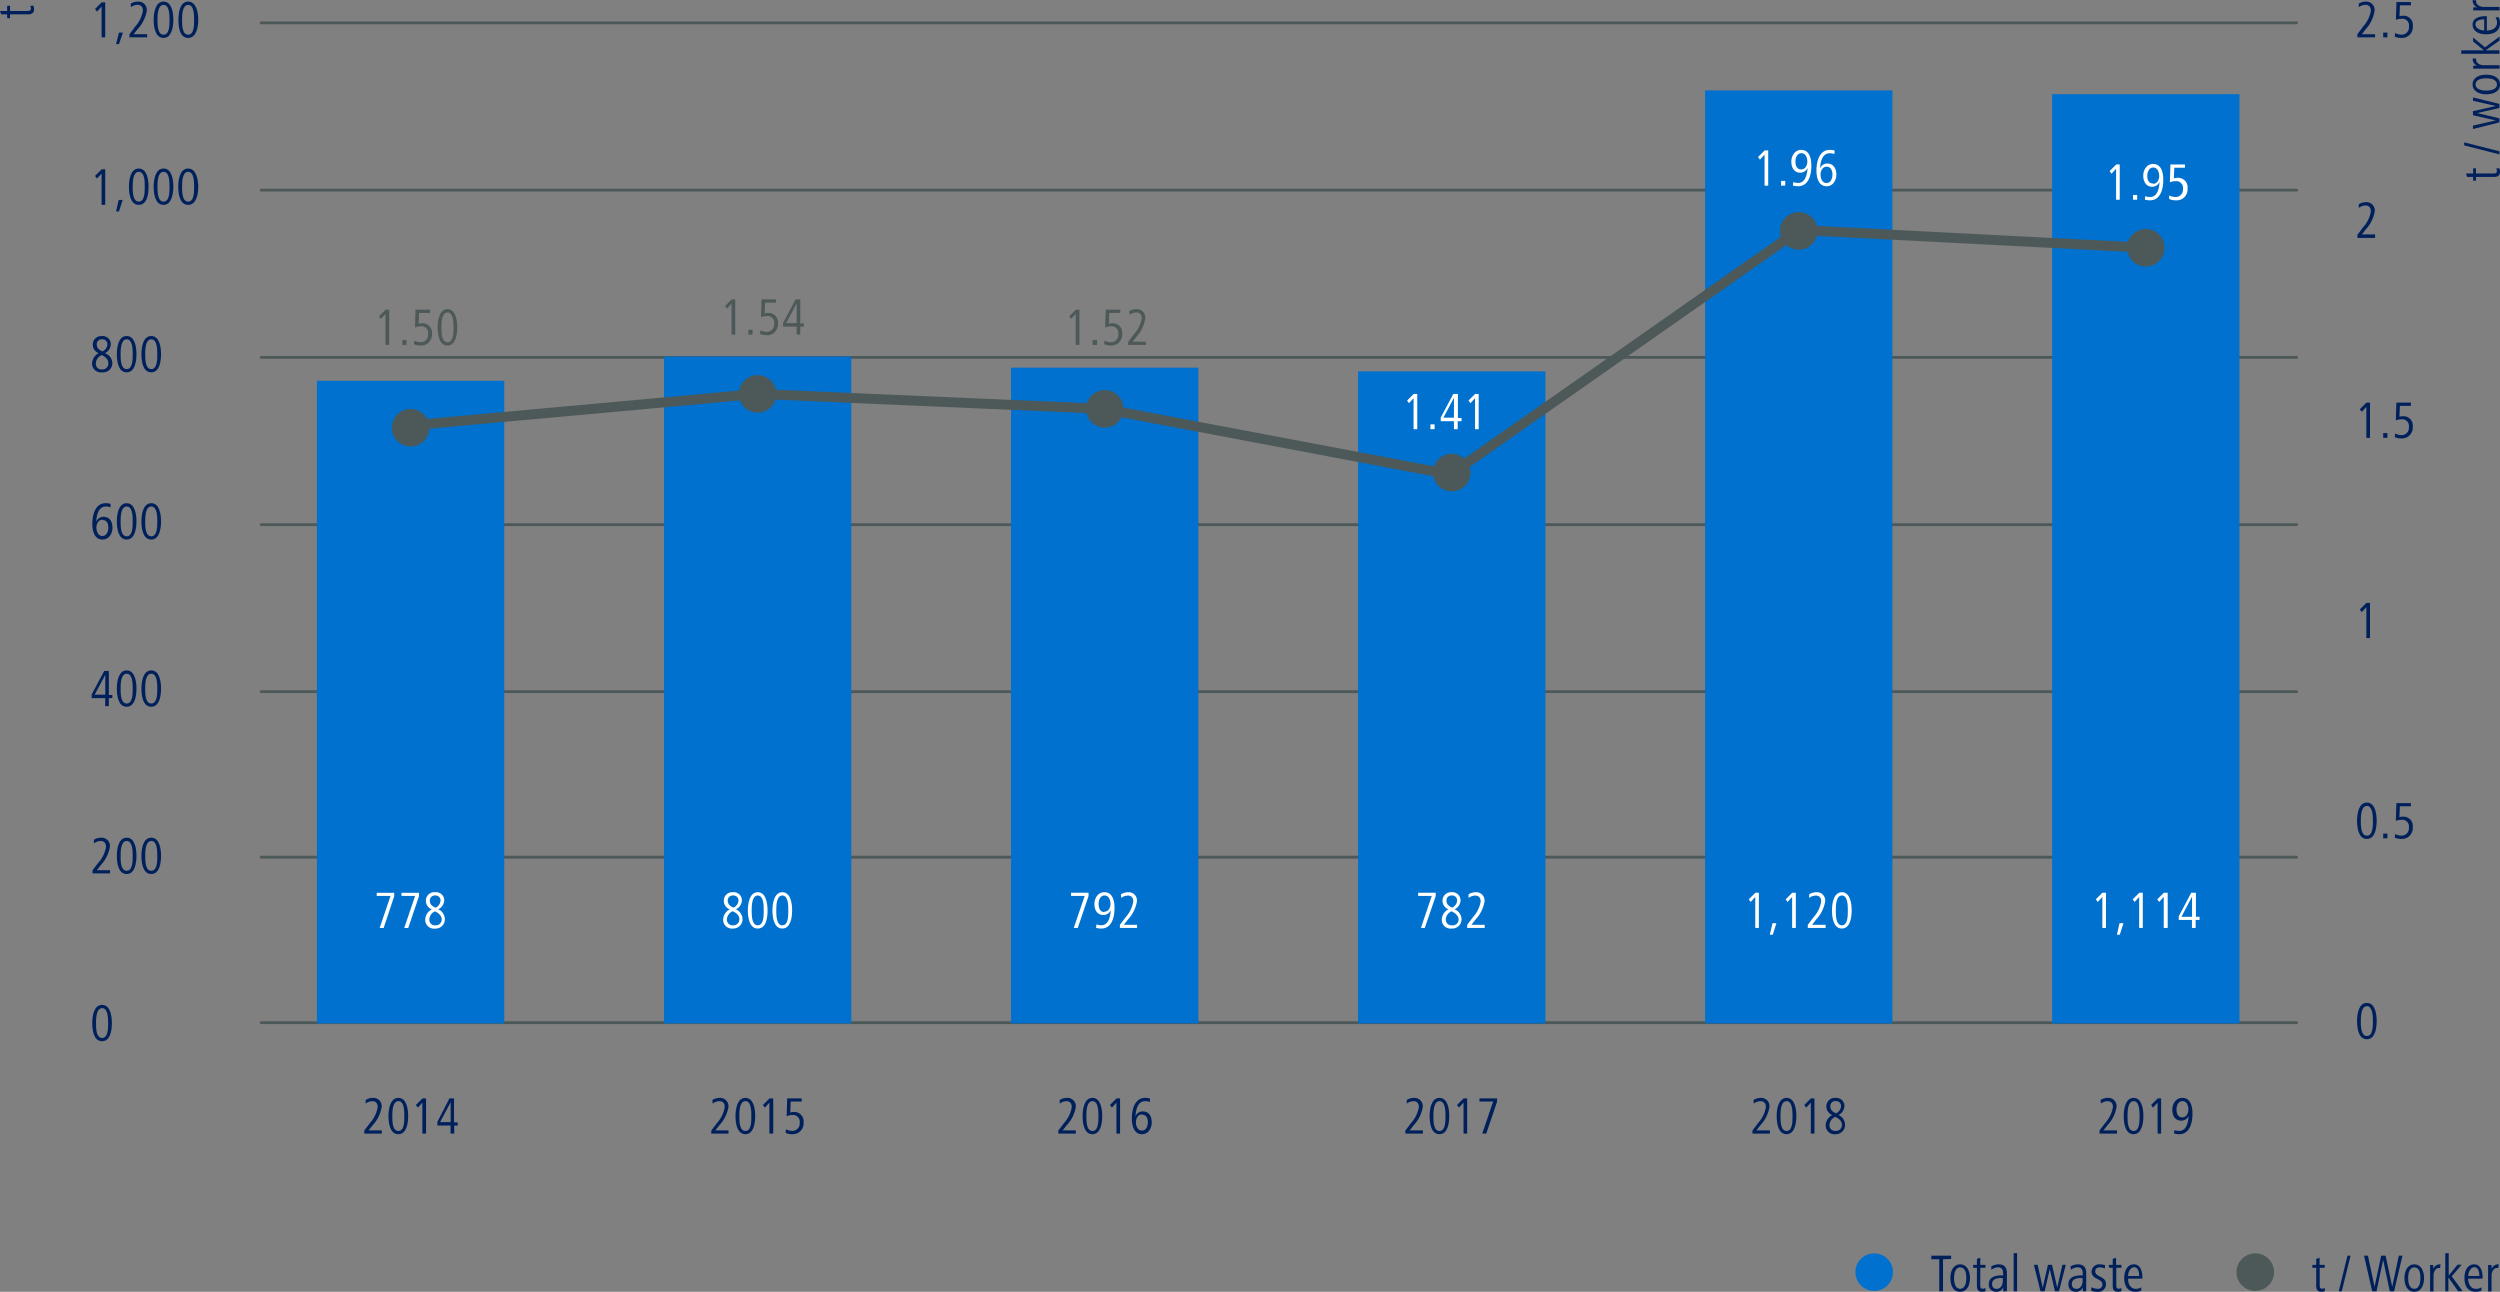 <svg xmlns="http://www.w3.org/2000/svg" viewBox="0 0 378.28 195.46"><rect x="0" y="0" width="378.28" height="195.46" fill="#808080" stroke="none"/><title>c05-grafica-1_1</title><g id="Capa_2" data-name="Capa 2"><g id="Capa_1-2" data-name="Capa 1"><path d="M5.05.85a1.5,1.5,0,0,1,.1.56c0,.57-.38.76-.88.76H1.52v.58H1.08V2.17H.18L0,1.66H1.08V.88h.44v.78H4.11c.29,0,.57,0,.57-.41A.7.7,0,0,0,4.56.9Z" style="fill:#00205c"/><path d="M378.18,25.45a1.69,1.69,0,0,1,.1.56c0,.57-.38.76-.88.76h-2.75v.57h-.44v-.57h-.91l-.17-.52h1.08v-.78h.44v.78h2.59c.29,0,.57,0,.57-.4a.67.67,0,0,0-.12-.35Z" style="fill:#00205c"/><path d="M378.19,22.89v.47L372.86,22v-.46Z" style="fill:#00205c"/><path d="M378.19,15.72v.62l-3.37.77,3.37.79v.62l-4,1V19l3.45-.78-3.45-.78v-.62l3.45-.78-3.45-.79v-.51Z" style="fill:#00205c"/><path d="M378.28,12.78c0,1.15-1.14,1.49-2.1,1.49s-2.05-.41-2.05-1.49,1.08-1.48,2.05-1.48S378.28,11.65,378.28,12.78Zm-3.7,0c0,.77,1,.93,1.6.93s1.64-.13,1.64-.93-1-.93-1.64-.93S374.58,12,374.58,12.78Z" style="fill:#00205c"/><path d="M374.67,8.87a.89.89,0,0,0,0,.15c0,.58.64.85,1.15.85h2.39v.52h-2.8c-.41,0-.78,0-1.18,0V9.94l.6,0a1.06,1.06,0,0,1-.68-.93.47.47,0,0,1,0-.17Z" style="fill:#00205c"/><path d="M378.19,6.15,376.1,7.62h2.09v.52h-5.77V7.62h3.43l-1.64-1.34V5.67L376,7.16l2.22-1.63Z" style="fill:#00205c"/><path d="M376.29,4.62c.7,0,1.54-.3,1.54-1.23a1.48,1.48,0,0,0-.24-.78l.5,0a2.17,2.17,0,0,1,.19.9c0,1.24-1,1.68-2.1,1.68s-2.05-.46-2.05-1.48,1.14-1.27,2-1.27h.16Zm-.4-1.69c-.56,0-1.32.13-1.32.75s.77.91,1.32.94Z" style="fill:#00205c"/><path d="M374.67.05a.68.68,0,0,0,0,.15c0,.58.64.85,1.15.85h2.39v.52h-2.8l-1.18,0V1.11h.6a1.08,1.08,0,0,1-.68-.93.44.44,0,0,1,0-.17Z" style="fill:#00205c"/><path d="M15.37,5.65V1l-.7.76-.29-.4,1-1h.54V5.65Z" style="fill:#00205c"/><path d="M18,6.68h-.44L18,4.93h.6Z" style="fill:#00205c"/><path d="M19.59,5.65V5.18L20.47,4a4.72,4.72,0,0,0,1.15-2.37c0-.55-.25-.9-.82-.9a1.72,1.72,0,0,0-1,.36l0-.55A2.16,2.16,0,0,1,20.9.24a1.26,1.26,0,0,1,1.31,1.39,5.39,5.39,0,0,1-1.36,2.75l-.63.79h2.05v.48Z" style="fill:#00205c"/><path d="M24.75,5.74c-1.32,0-1.5-1.78-1.5-2.75S23.47.24,24.75.24,26.23,2,26.23,3,26,5.74,24.75,5.74Zm0-5c-.89,0-.92,1.52-.92,2.25s0,2.26.92,2.26.9-1.53.9-2.26S25.64.74,24.75.74Z" style="fill:#00205c"/><path d="M28.47,5.74C27.15,5.74,27,4,27,3S27.19.24,28.47.24,30,2,30,3,29.76,5.74,28.47,5.74Zm0-5c-.89,0-.92,1.52-.92,2.25s0,2.26.92,2.26.9-1.53.9-2.26S29.36.74,28.47.74Z" style="fill:#00205c"/><path d="M15.37,31V26.26l-.7.76-.29-.4,1-1h.54V31Z" style="fill:#00205c"/><path d="M18,32h-.44l.4-1.75h.6Z" style="fill:#00205c"/><path d="M21,31c-1.32,0-1.49-1.78-1.49-2.75s.21-2.75,1.49-2.75,1.48,1.78,1.48,2.75S22.32,31,21,31Zm0-5c-.89,0-.92,1.52-.92,2.25s0,2.26.92,2.26.9-1.53.9-2.26S21.92,26,21,26Z" style="fill:#00205c"/><path d="M24.75,31c-1.32,0-1.5-1.78-1.5-2.75s.22-2.75,1.5-2.75,1.48,1.78,1.48,2.75S26,31,24.75,31Zm0-5c-.89,0-.92,1.52-.92,2.25s0,2.26.92,2.26.9-1.53.9-2.26S25.64,26,24.75,26Z" style="fill:#00205c"/><path d="M28.47,31c-1.32,0-1.5-1.78-1.5-2.75s.22-2.75,1.5-2.75S30,27.32,30,28.29,29.76,31,28.47,31Zm0-5c-.89,0-.92,1.52-.92,2.25s0,2.26.92,2.26.9-1.53.9-2.26S29.36,26,28.47,26Z" style="fill:#00205c"/><path d="M15.45,56.34A1.34,1.34,0,0,1,13.93,55a1.81,1.81,0,0,1,1-1.56,1.38,1.38,0,0,1-.89-1.31,1.28,1.28,0,0,1,1.37-1.28,1.24,1.24,0,0,1,1.36,1.23,1.55,1.55,0,0,1-.9,1.36A1.66,1.66,0,0,1,17,54.91,1.4,1.4,0,0,1,15.45,56.34Zm0-2.62A1.41,1.41,0,0,0,14.5,55a.85.85,0,0,0,.95.9.89.89,0,0,0,.94-.94C16.39,54.3,15.9,54,15.4,53.72Zm0-2.38a.74.74,0,0,0-.81.78c0,.55.36.83.86,1.06a1.27,1.27,0,0,0,.75-1.08A.73.73,0,0,0,15.45,51.34Z" style="fill:#00205c"/><path d="M19.17,56.34c-1.32,0-1.49-1.78-1.49-2.75s.21-2.75,1.49-2.75,1.48,1.78,1.48,2.75S20.46,56.34,19.17,56.34Zm0-5c-.88,0-.92,1.52-.92,2.25s0,2.26.92,2.26.91-1.53.91-2.26S20.06,51.34,19.17,51.34Z" style="fill:#00205c"/><path d="M22.89,56.34c-1.32,0-1.49-1.78-1.49-2.75s.21-2.75,1.49-2.75,1.48,1.78,1.48,2.75S24.18,56.34,22.89,56.34Zm0-5c-.88,0-.92,1.52-.92,2.25s0,2.26.92,2.26.91-1.53.91-2.26S23.78,51.34,22.89,51.34Z" style="fill:#00205c"/><path d="M15.51,81.64c-1.28,0-1.54-1.41-1.54-2.4,0-1.31.44-3.1,2-3.1a2.29,2.29,0,0,1,.76.11l0,.52a1.9,1.9,0,0,0-.72-.13c-1.12,0-1.39,1.33-1.45,2.28a1.18,1.18,0,0,1,1.1-.72c1,0,1.36.81,1.36,1.67S16.49,81.64,15.51,81.64Zm0-3c-.63,0-.92.64-.92,1.19s.24,1.27.9,1.27.9-.71.9-1.27S16.2,78.69,15.53,78.69Z" style="fill:#00205c"/><path d="M19.17,81.64c-1.32,0-1.49-1.78-1.49-2.75s.21-2.75,1.49-2.75,1.48,1.78,1.48,2.75S20.46,81.64,19.17,81.64Zm0-5c-.88,0-.92,1.52-.92,2.25s0,2.26.92,2.26.91-1.53.91-2.26S20.06,76.64,19.17,76.64Z" style="fill:#00205c"/><path d="M22.89,81.64c-1.32,0-1.49-1.78-1.49-2.75s.21-2.75,1.49-2.75,1.48,1.78,1.48,2.75S24.18,81.64,22.89,81.64Zm0-5c-.88,0-.92,1.52-.92,2.25s0,2.26.92,2.26.91-1.53.91-2.26S23.78,76.64,22.89,76.64Z" style="fill:#00205c"/><path d="M16.47,105.64v1.21h-.55v-1.21H13.87v-.55l1.9-3.57h.7v3.64H17v.48Zm-.54-3.53-1.6,3h1.6Z" style="fill:#00205c"/><path d="M19.17,106.94c-1.32,0-1.49-1.78-1.49-2.75s.21-2.75,1.49-2.75,1.48,1.78,1.48,2.75S20.46,106.94,19.17,106.94Zm0-5c-.88,0-.92,1.52-.92,2.25s0,2.26.92,2.26.91-1.53.91-2.26S20.06,101.94,19.17,101.94Z" style="fill:#00205c"/><path d="M22.89,106.94c-1.32,0-1.49-1.78-1.49-2.75s.21-2.75,1.49-2.75,1.48,1.78,1.48,2.75S24.18,106.94,22.89,106.94Zm0-5c-.88,0-.92,1.52-.92,2.25s0,2.26.92,2.26.91-1.53.91-2.26S23.78,101.94,22.89,101.94Z" style="fill:#00205c"/><path d="M14,132.16v-.47l.88-1.16a4.72,4.72,0,0,0,1.16-2.38c0-.55-.26-.9-.83-.9a1.79,1.79,0,0,0-1,.37l0-.56a2.11,2.11,0,0,1,1.12-.31,1.25,1.25,0,0,1,1.3,1.39,5.32,5.32,0,0,1-1.36,2.74l-.62.79h2v.49Z" style="fill:#00205c"/><path d="M19.17,132.25c-1.32,0-1.49-1.79-1.49-2.75s.21-2.75,1.49-2.75,1.48,1.78,1.48,2.75S20.46,132.25,19.17,132.25Zm0-5c-.88,0-.92,1.53-.92,2.26s0,2.25.92,2.25.91-1.53.91-2.25S20.06,127.24,19.17,127.24Z" style="fill:#00205c"/><path d="M22.89,132.25c-1.32,0-1.49-1.79-1.49-2.75s.21-2.75,1.49-2.75,1.48,1.78,1.48,2.75S24.18,132.25,22.89,132.25Zm0-5c-.88,0-.92,1.53-.92,2.26s0,2.25.92,2.25.91-1.53.91-2.25S23.78,127.24,22.89,127.24Z" style="fill:#00205c"/><path d="M15.45,157.55c-1.32,0-1.49-1.78-1.49-2.75s.21-2.75,1.49-2.75,1.48,1.78,1.48,2.75S16.74,157.55,15.45,157.55Zm0-5c-.88,0-.92,1.53-.92,2.26s0,2.25.92,2.25.91-1.52.91-2.25S16.34,152.54,15.45,152.54Z" style="fill:#00205c"/><path d="M356.7,5.65V5.18L357.58,4a4.65,4.65,0,0,0,1.16-2.37c0-.55-.26-.9-.83-.9a1.78,1.78,0,0,0-1,.36l0-.55A2.1,2.1,0,0,1,358,.24a1.26,1.26,0,0,1,1.3,1.39A5.31,5.31,0,0,1,358,4.38l-.62.79h2v.48Z" style="fill:#00205c"/><path d="M360.61,5.65V4.93h.63v.72Z" style="fill:#00205c"/><path d="M363.36,5.74a2.28,2.28,0,0,1-1-.2l.05-.54a2.26,2.26,0,0,0,.94.24A1.1,1.1,0,0,0,364.5,4a1,1,0,0,0-1.12-1.16,2,2,0,0,0-.85.17l.08-2.7h2.2V.81h-1.67l-.07,1.65a1.55,1.55,0,0,1,.53-.08A1.41,1.41,0,0,1,365.09,4,1.64,1.64,0,0,1,363.36,5.74Z" style="fill:#00205c"/><path d="M356.7,36v-.47l.88-1.16A4.65,4.65,0,0,0,358.74,32c0-.55-.26-.91-.83-.91a1.79,1.79,0,0,0-1,.37l0-.55a2,2,0,0,1,1.12-.32,1.26,1.26,0,0,1,1.3,1.39A5.24,5.24,0,0,1,358,34.67l-.62.8h2V36Z" style="fill:#00205c"/><path d="M358.06,66.25V61.56l-.7.76-.29-.4,1-1h.54v5.33Z" style="fill:#00205c"/><path d="M360.61,66.25v-.72h.63v.72Z" style="fill:#00205c"/><path d="M363.36,66.34a2.28,2.28,0,0,1-1-.2l.05-.54a2.26,2.26,0,0,0,.94.24,1.1,1.1,0,0,0,1.14-1.23,1,1,0,0,0-1.12-1.16,2,2,0,0,0-.85.17l.08-2.7h2.2v.49h-1.67l-.07,1.65a1.55,1.55,0,0,1,.53-.08,1.41,1.41,0,0,1,1.49,1.58A1.64,1.64,0,0,1,363.36,66.34Z" style="fill:#00205c"/><path d="M358.06,96.55V91.86l-.7.76-.29-.4,1-1h.54v5.33Z" style="fill:#00205c"/><path d="M358.14,126.94c-1.32,0-1.49-1.78-1.49-2.75s.21-2.75,1.49-2.75,1.48,1.78,1.48,2.75S359.43,126.94,358.14,126.94Zm0-5c-.88,0-.92,1.52-.92,2.25s0,2.26.92,2.26.91-1.53.91-2.26S359,121.94,358.14,121.94Z" style="fill:#00205c"/><path d="M360.61,126.85v-.72h.63v.72Z" style="fill:#00205c"/><path d="M363.36,126.94a2.28,2.28,0,0,1-1-.2l.05-.54a2.26,2.26,0,0,0,.94.24,1.1,1.1,0,0,0,1.14-1.23,1,1,0,0,0-1.12-1.16,2,2,0,0,0-.85.17l.08-2.7h2.2V122h-1.67l-.07,1.65a1.55,1.55,0,0,1,.53-.08,1.41,1.41,0,0,1,1.49,1.58A1.64,1.64,0,0,1,363.36,126.94Z" style="fill:#00205c"/><path d="M358.14,157.25c-1.32,0-1.49-1.79-1.49-2.75s.21-2.75,1.49-2.75,1.48,1.78,1.48,2.75S359.43,157.25,358.14,157.25Zm0-5c-.88,0-.92,1.53-.92,2.26s0,2.25.92,2.25.91-1.53.91-2.25S359,152.24,358.14,152.24Z" style="fill:#00205c"/><line x1="39.52" y1="3.46" x2="347.51" y2="3.46" style="fill:none;stroke:#4d5858;stroke-linecap:round;stroke-linejoin:round;stroke-width:0.425px"/><line x1="39.52" y1="54.08" x2="347.51" y2="54.08" style="fill:none;stroke:#4d5858;stroke-linecap:round;stroke-linejoin:round;stroke-width:0.425px"/><line x1="39.52" y1="28.77" x2="347.51" y2="28.77" style="fill:none;stroke:#4d5858;stroke-linecap:round;stroke-linejoin:round;stroke-width:0.425px"/><line x1="39.52" y1="79.39" x2="347.51" y2="79.39" style="fill:none;stroke:#4d5858;stroke-linecap:round;stroke-linejoin:round;stroke-width:0.425px"/><line x1="39.52" y1="104.66" x2="347.51" y2="104.66" style="fill:none;stroke:#4d5858;stroke-linecap:round;stroke-linejoin:round;stroke-width:0.425px"/><line x1="39.52" y1="129.7" x2="347.51" y2="129.7" style="fill:none;stroke:#4d5858;stroke-linecap:round;stroke-linejoin:round;stroke-width:0.425px"/><line x1="39.52" y1="154.74" x2="347.51" y2="154.74" style="fill:none;stroke:#4d5858;stroke-linecap:round;stroke-linejoin:round;stroke-width:0.425px"/><path d="M55.12,171.53v-.47L56,169.9a4.79,4.79,0,0,0,1.15-2.38c0-.55-.26-.9-.82-.9a1.74,1.74,0,0,0-1,.37l0-.55a2.07,2.07,0,0,1,1.12-.32,1.25,1.25,0,0,1,1.3,1.39,5.34,5.34,0,0,1-1.35,2.74l-.63.79h2v.49Z" style="fill:#00205c"/><path d="M60.28,171.62c-1.32,0-1.5-1.79-1.5-2.75s.22-2.75,1.5-2.75,1.48,1.78,1.48,2.75S61.57,171.62,60.28,171.62Zm0-5c-.89,0-.92,1.53-.92,2.26s0,2.25.92,2.25.9-1.52.9-2.25S61.17,166.61,60.28,166.61Z" style="fill:#00205c"/><path d="M63.91,171.53v-4.69l-.69.76-.29-.4,1-1h.54v5.33Z" style="fill:#00205c"/><path d="M68.73,170.31v1.22h-.55v-1.22h-2v-.55L68,166.2h.7v3.63h.56v.48Zm-.54-3.52-1.6,3h1.6Z" style="fill:#00205c"/><rect x="47.95" y="57.62" width="28.35" height="97.24" style="fill:#0071ce"/><path d="M107.63,171.53v-.47l.88-1.16a4.79,4.79,0,0,0,1.15-2.38c0-.55-.25-.9-.82-.9a1.74,1.74,0,0,0-1,.37l-.05-.55a2.07,2.07,0,0,1,1.12-.32,1.26,1.26,0,0,1,1.31,1.39,5.35,5.35,0,0,1-1.36,2.74l-.63.79h2v.49Z" style="fill:#00205c"/><path d="M112.79,171.62c-1.32,0-1.5-1.79-1.5-2.75s.22-2.75,1.5-2.75,1.48,1.78,1.48,2.75S114.08,171.62,112.79,171.62Zm0-5c-.89,0-.92,1.53-.92,2.26s0,2.25.92,2.25.9-1.52.9-2.25S113.68,166.61,112.79,166.61Z" style="fill:#00205c"/><path d="M116.42,171.53v-4.69l-.69.76-.29-.4,1-1H117v5.33Z" style="fill:#00205c"/><path d="M119.87,171.62a2.28,2.28,0,0,1-1-.2l.05-.54a2.24,2.24,0,0,0,.94.23,1.1,1.1,0,0,0,1.14-1.23,1,1,0,0,0-1.12-1.16,2.06,2.06,0,0,0-.85.18l.08-2.7h2.2v.48h-1.67l-.07,1.66a1.55,1.55,0,0,1,.53-.09,1.42,1.42,0,0,1,1.49,1.58A1.64,1.64,0,0,1,119.87,171.62Z" style="fill:#00205c"/><rect x="100.47" y="53.94" width="28.35" height="100.92" style="fill:#0071ce"/><path d="M160.14,171.53v-.47l.88-1.16a4.71,4.71,0,0,0,1.15-2.38c0-.55-.25-.9-.82-.9a1.74,1.74,0,0,0-1,.37l0-.55a2.07,2.07,0,0,1,1.12-.32,1.26,1.26,0,0,1,1.31,1.39,5.28,5.28,0,0,1-1.36,2.74l-.63.79h2v.49Z" style="fill:#00205c"/><path d="M165.3,171.62c-1.32,0-1.49-1.79-1.49-2.75s.21-2.75,1.49-2.75,1.48,1.78,1.48,2.75S166.59,171.62,165.3,171.62Zm0-5c-.89,0-.92,1.53-.92,2.26s0,2.25.92,2.25.91-1.52.91-2.25S166.19,166.61,165.3,166.61Z" style="fill:#00205c"/><path d="M168.93,171.53v-4.69l-.69.76-.29-.4,1-1h.53v5.33Z" style="fill:#00205c"/><path d="M172.8,171.62c-1.28,0-1.54-1.41-1.54-2.41,0-1.3.43-3.09,2-3.09a2.59,2.59,0,0,1,.76.1l-.05.53a1.65,1.65,0,0,0-.71-.13c-1.12,0-1.39,1.33-1.45,2.28a1.19,1.19,0,0,1,1.1-.73c1,0,1.36.82,1.36,1.67S173.78,171.62,172.8,171.62Zm0-3c-.63,0-.92.64-.92,1.18s.23,1.27.9,1.27.9-.71.9-1.27S173.49,168.67,172.82,168.67Z" style="fill:#00205c"/><rect x="152.98" y="55.63" width="28.35" height="99.22" style="fill:#0071ce"/><path d="M212.65,171.53v-.47l.88-1.16a4.72,4.72,0,0,0,1.16-2.38c0-.55-.26-.9-.83-.9a1.79,1.79,0,0,0-1,.37l0-.55a2,2,0,0,1,1.12-.32,1.26,1.26,0,0,1,1.3,1.39,5.28,5.28,0,0,1-1.36,2.74l-.62.79h2v.49Z" style="fill:#00205c"/><path d="M217.81,171.62c-1.32,0-1.49-1.79-1.49-2.75s.21-2.75,1.49-2.75,1.48,1.78,1.48,2.75S219.1,171.62,217.81,171.62Zm0-5c-.88,0-.92,1.53-.92,2.26s0,2.25.92,2.25.91-1.52.91-2.25S218.7,166.61,217.81,166.61Z" style="fill:#00205c"/><path d="M221.45,171.53v-4.69l-.7.76-.29-.4,1-1H222v5.33Z" style="fill:#00205c"/><path d="M224.89,171.53h-.61l1.65-4.85h-2.07v-.48h2.66v.51Z" style="fill:#00205c"/><rect x="205.49" y="56.2" width="28.35" height="98.66" style="fill:#0071ce"/><path d="M265.17,171.53v-.47l.88-1.16a4.79,4.79,0,0,0,1.15-2.38c0-.55-.26-.9-.83-.9a1.73,1.73,0,0,0-1,.37l-.05-.55a2.07,2.07,0,0,1,1.12-.32,1.25,1.25,0,0,1,1.3,1.39,5.28,5.28,0,0,1-1.36,2.74l-.62.79h2.05v.49Z" style="fill:#00205c"/><path d="M270.33,171.62c-1.32,0-1.5-1.79-1.5-2.75s.22-2.75,1.5-2.75,1.48,1.78,1.48,2.75S271.61,171.62,270.33,171.62Zm0-5c-.89,0-.92,1.53-.92,2.26s0,2.25.92,2.25.9-1.52.9-2.25S271.21,166.61,270.33,166.61Z" style="fill:#00205c"/><path d="M274,171.53v-4.69l-.7.76-.29-.4,1-1h.54v5.33Z" style="fill:#00205c"/><path d="M277.76,171.62a1.33,1.33,0,0,1-1.51-1.35,1.81,1.81,0,0,1,1-1.56,1.38,1.38,0,0,1-.9-1.31,1.28,1.28,0,0,1,1.37-1.28,1.25,1.25,0,0,1,1.37,1.23,1.58,1.58,0,0,1-.91,1.36,1.65,1.65,0,0,1,1,1.48A1.4,1.4,0,0,1,277.76,171.62Zm-.05-2.62a1.38,1.38,0,0,0-.89,1.23.84.84,0,0,0,.94.89.88.88,0,0,0,.94-.93C278.7,169.58,278.21,169.25,277.71,169Zm.05-2.39a.75.75,0,0,0-.81.79c0,.55.36.83.86,1.06a1.29,1.29,0,0,0,.76-1.09A.74.74,0,0,0,277.76,166.61Z" style="fill:#00205c"/><rect x="258" y="13.68" width="28.35" height="141.18" style="fill:#0071ce"/><path d="M317.68,171.53v-.47l.88-1.16a4.79,4.79,0,0,0,1.15-2.38c0-.55-.26-.9-.82-.9a1.74,1.74,0,0,0-1,.37l-.05-.55a2.07,2.07,0,0,1,1.12-.32,1.25,1.25,0,0,1,1.3,1.39,5.28,5.28,0,0,1-1.36,2.74l-.62.79h2.05v.49Z" style="fill:#00205c"/><path d="M322.84,171.62c-1.32,0-1.5-1.79-1.5-2.75s.22-2.75,1.5-2.75,1.48,1.78,1.48,2.75S324.12,171.62,322.84,171.62Zm0-5c-.89,0-.92,1.53-.92,2.26s0,2.25.92,2.25.9-1.52.9-2.25S323.73,166.61,322.84,166.61Z" style="fill:#00205c"/><path d="M326.47,171.53v-4.69l-.7.76-.28-.4,1-1H327v5.33Z" style="fill:#00205c"/><path d="M330.21,166.12c1.31,0,1.54,1.4,1.54,2.4,0,1.4-.43,3.1-2,3.1a2.72,2.72,0,0,1-.78-.11L329,171a2.15,2.15,0,0,0,.73.12c1.1,0,1.37-1.25,1.44-2.27a1.21,1.21,0,0,1-1.11.72c-1,0-1.36-.81-1.36-1.67S329.23,166.12,330.21,166.12Zm0,2.95c.63,0,.92-.64.92-1.19s-.23-1.27-.9-1.27-.9.72-.9,1.27S329.53,169.07,330.19,169.07Z" style="fill:#00205c"/><rect x="310.51" y="14.25" width="28.35" height="140.61" style="fill:#0071ce"/><polyline points="62.13 64.37 114.57 59.6 167.01 61.87 219.45 71.79 272.25 34.8 324.69 37.49" style="fill:none;stroke:#4d5858;stroke-linecap:round;stroke-width:1.5px"/><path d="M62.13,67.56a2.84,2.84,0,1,0-2.84-2.84,2.84,2.84,0,0,0,2.84,2.84" style="fill:#4d5858"/><path d="M114.64,62.44a2.84,2.84,0,1,0-2.84-2.84,2.84,2.84,0,0,0,2.84,2.84" style="fill:#4d5858"/><path d="M167.15,64.71a2.84,2.84,0,1,0-2.83-2.84,2.84,2.84,0,0,0,2.83,2.84" style="fill:#4d5858"/><path d="M219.66,74.34a2.84,2.84,0,1,0-2.83-2.83,2.84,2.84,0,0,0,2.83,2.83" style="fill:#4d5858"/><path d="M272.17,37.78a2.84,2.84,0,1,0-2.83-2.84,2.84,2.84,0,0,0,2.83,2.84" style="fill:#4d5858"/><path d="M324.69,40.33a2.84,2.84,0,1,0-2.84-2.84,2.84,2.84,0,0,0,2.84,2.84" style="fill:#4d5858"/><path d="M58.05,140.42h-.61l1.65-4.85H57v-.48h2.65v.51Z" style="fill:#fff"/><path d="M61.77,140.42h-.61l1.65-4.85H60.75v-.48H63.4v.51Z" style="fill:#fff"/><path d="M65.85,140.51a1.33,1.33,0,0,1-1.51-1.35,1.8,1.8,0,0,1,1-1.56,1.38,1.38,0,0,1-.9-1.31A1.28,1.28,0,0,1,65.85,135a1.24,1.24,0,0,1,1.37,1.23,1.58,1.58,0,0,1-.91,1.36,1.64,1.64,0,0,1,1,1.48A1.4,1.4,0,0,1,65.85,140.51Zm0-2.63a1.42,1.42,0,0,0-.89,1.24.84.84,0,0,0,.94.89.88.88,0,0,0,.94-.93C66.79,138.47,66.31,138.14,65.8,137.88Zm0-2.38a.75.75,0,0,0-.81.79c0,.55.36.83.87,1.06a1.29,1.29,0,0,0,.75-1.09A.74.74,0,0,0,65.85,135.5Z" style="fill:#fff"/><path d="M58.33,52.19V47.5l-.69.76-.29-.4,1-1h.54v5.33Z" style="fill:#4d5858"/><path d="M60.88,52.19v-.73h.63v.73Z" style="fill:#4d5858"/><path d="M63.63,52.28a2.34,2.34,0,0,1-1-.2l.06-.54a2.25,2.25,0,0,0,.93.24,1.11,1.11,0,0,0,1.15-1.24,1,1,0,0,0-1.13-1.16,2.06,2.06,0,0,0-.85.18l.08-2.7h2.2v.49H63.42L63.35,49a1.51,1.51,0,0,1,.53-.09,1.42,1.42,0,0,1,1.48,1.59A1.64,1.64,0,0,1,63.63,52.28Z" style="fill:#4d5858"/><path d="M67.71,52.28c-1.31,0-1.49-1.78-1.49-2.75s.22-2.75,1.49-2.75,1.48,1.78,1.48,2.75S69,52.28,67.71,52.28Zm0-5c-.88,0-.92,1.53-.92,2.26s0,2.25.92,2.25.91-1.52.91-2.25S68.6,47.27,67.71,47.27Z" style="fill:#4d5858"/><path d="M162.77,52.19V47.5l-.69.76-.29-.4,1-1h.54v5.33Z" style="fill:#4d5858"/><path d="M165.32,52.19v-.73H166v.73Z" style="fill:#4d5858"/><path d="M168.07,52.28a2.31,2.31,0,0,1-1-.2l.06-.54a2.18,2.18,0,0,0,.93.24,1.11,1.11,0,0,0,1.15-1.24,1,1,0,0,0-1.13-1.16,2.06,2.06,0,0,0-.85.18l.08-2.7h2.2v.49h-1.66L167.79,49a1.5,1.5,0,0,1,.52-.09,1.42,1.42,0,0,1,1.49,1.59A1.64,1.64,0,0,1,168.07,52.28Z" style="fill:#4d5858"/><path d="M170.71,52.19v-.47l.88-1.16a4.72,4.72,0,0,0,1.16-2.38c0-.55-.26-.9-.83-.9a1.73,1.73,0,0,0-1,.37l-.05-.55a2,2,0,0,1,1.12-.32,1.25,1.25,0,0,1,1.3,1.39A5.28,5.28,0,0,1,172,50.91l-.62.79h2v.49Z" style="fill:#4d5858"/><path d="M213.89,64.94V60.25l-.7.76-.28-.4,1-1h.54v5.33Z" style="fill:#fff"/><path d="M216.44,64.94v-.73h.63v.73Z" style="fill:#fff"/><path d="M220.57,63.73v1.21H220V63.73H218v-.55l1.9-3.57h.7v3.64h.55v.48ZM220,60.2l-1.6,3H220Z" style="fill:#fff"/><path d="M223.19,64.94V60.25l-.7.76-.29-.4,1-1h.54v5.33Z" style="fill:#fff"/><path d="M267,28.09V23.4l-.7.76-.29-.4,1-1h.54v5.33Z" style="fill:#fff"/><path d="M269.5,28.09v-.72h.63v.72Z" style="fill:#fff"/><path d="M272.55,22.68c1.3,0,1.53,1.41,1.53,2.41,0,1.4-.43,3.09-2,3.09a3.11,3.11,0,0,1-.79-.1l.05-.53a2,2,0,0,0,.74.13c1.09,0,1.36-1.26,1.43-2.28a1.2,1.2,0,0,1-1.11.73c-.95,0-1.35-.82-1.35-1.67S271.56,22.68,272.55,22.68Zm0,2.95c.63,0,.92-.64.92-1.18s-.23-1.27-.89-1.27-.91.72-.91,1.27S271.86,25.63,272.52,25.63Z" style="fill:#fff"/><path d="M276.39,28.18c-1.28,0-1.54-1.4-1.54-2.4,0-1.31.43-3.1,2-3.1a2.29,2.29,0,0,1,.76.11l-.05.52a1.8,1.8,0,0,0-.71-.12c-1.12,0-1.39,1.32-1.46,2.27a1.21,1.21,0,0,1,1.11-.72c.95,0,1.36.81,1.36,1.67S277.37,28.18,276.39,28.18Zm0-2.95c-.63,0-.92.64-.92,1.19s.23,1.27.9,1.27.9-.72.9-1.27S277.07,25.23,276.41,25.23Z" style="fill:#fff"/><path d="M320.19,30.22V25.53l-.69.76-.29-.4,1-1h.53v5.33Z" style="fill:#fff"/><path d="M322.75,30.22V29.5h.63v.72Z" style="fill:#fff"/><path d="M325.79,24.81c1.31,0,1.54,1.41,1.54,2.41,0,1.4-.43,3.09-2,3.09a3.09,3.09,0,0,1-.78-.1l.05-.53a2,2,0,0,0,.73.13c1.1,0,1.37-1.26,1.44-2.28a1.22,1.22,0,0,1-1.11.73c-.95,0-1.36-.82-1.36-1.68S324.81,24.81,325.79,24.81Zm0,3c.63,0,.92-.64.92-1.18s-.23-1.28-.9-1.28-.9.73-.9,1.28S325.11,27.76,325.77,27.76Z" style="fill:#fff"/><path d="M329.22,30.31a2.28,2.28,0,0,1-1-.2l0-.54a2.26,2.26,0,0,0,.94.24,1.1,1.1,0,0,0,1.14-1.23,1,1,0,0,0-1.13-1.16,2,2,0,0,0-.84.17l.08-2.7h2.2v.49H329L328.93,27a1.51,1.51,0,0,1,.53-.09A1.43,1.43,0,0,1,331,28.53,1.64,1.64,0,0,1,329.22,30.31Z" style="fill:#fff"/><path d="M110.69,50.63V45.94l-.69.76-.29-.4,1-1h.54v5.33Z" style="fill:#4d5858"/><path d="M113.24,50.63V49.9h.63v.73Z" style="fill:#4d5858"/><path d="M116,50.72a2.31,2.31,0,0,1-1-.2l.06-.55a2,2,0,0,0,.93.24A1.1,1.1,0,0,0,117.14,49,1,1,0,0,0,116,47.82a2.06,2.06,0,0,0-.85.18l.08-2.7h2.2v.49h-1.66l-.07,1.65a1.5,1.5,0,0,1,.52-.09,1.42,1.42,0,0,1,1.49,1.59A1.64,1.64,0,0,1,116,50.72Z" style="fill:#4d5858"/><path d="M121.09,49.42v1.21h-.55V49.42h-2.05v-.56l1.9-3.56h.7v3.64h.55v.48Zm-.54-3.53-1.6,3h1.6Z" style="fill:#4d5858"/><path d="M110.93,140.5a1.33,1.33,0,0,1-1.51-1.35,1.81,1.81,0,0,1,1-1.56,1.37,1.37,0,0,1-.9-1.31,1.28,1.28,0,0,1,1.37-1.28,1.24,1.24,0,0,1,1.37,1.23,1.56,1.56,0,0,1-.91,1.36,1.66,1.66,0,0,1,1,1.48A1.39,1.39,0,0,1,110.93,140.5Zm-.05-2.62a1.42,1.42,0,0,0-.89,1.23.85.85,0,0,0,.94.9.89.89,0,0,0,.94-.94C111.87,138.46,111.39,138.14,110.88,137.88Zm.05-2.38a.74.74,0,0,0-.81.78c0,.55.36.83.87,1.06a1.29,1.29,0,0,0,.75-1.08A.74.74,0,0,0,110.93,135.5Z" style="fill:#fff"/><path d="M114.66,140.5c-1.32,0-1.5-1.78-1.5-2.75s.22-2.75,1.5-2.75,1.48,1.79,1.48,2.75S116,140.5,114.66,140.5Zm0-5c-.89,0-.92,1.52-.92,2.25s0,2.26.92,2.26.9-1.53.9-2.26S115.55,135.5,114.66,135.5Z" style="fill:#fff"/><path d="M118.38,140.5c-1.32,0-1.5-1.78-1.5-2.75s.22-2.75,1.5-2.75,1.48,1.79,1.48,2.75S119.67,140.5,118.38,140.5Zm0-5c-.89,0-.92,1.52-.92,2.25s0,2.26.92,2.26.9-1.53.9-2.26S119.27,135.5,118.38,135.5Z" style="fill:#fff"/><path d="M163.08,140.41h-.61l1.65-4.84h-2.06v-.49h2.65v.51Z" style="fill:#fff"/><path d="M167.11,135c1.3,0,1.53,1.41,1.53,2.41,0,1.4-.43,3.09-2,3.09a3.11,3.11,0,0,1-.79-.1l.05-.53a2,2,0,0,0,.74.13c1.09,0,1.36-1.26,1.43-2.28a1.2,1.2,0,0,1-1.11.73c-1,0-1.36-.82-1.36-1.67S166.12,135,167.11,135Zm0,2.95c.63,0,.92-.64.92-1.18s-.23-1.27-.89-1.27-.91.72-.91,1.27S166.42,138,167.08,138Z" style="fill:#fff"/><path d="M169.45,140.41v-.47l.88-1.16a4.72,4.72,0,0,0,1.15-2.37c0-.55-.25-.9-.82-.9a1.72,1.72,0,0,0-1,.36l-.05-.55a2.16,2.16,0,0,1,1.12-.32,1.25,1.25,0,0,1,1.3,1.39,5.3,5.3,0,0,1-1.35,2.74l-.63.8h2v.48Z" style="fill:#fff"/><path d="M215.59,140.41H215l1.64-4.84h-2.06v-.49h2.66v.51Z" style="fill:#fff"/><path d="M219.67,140.5a1.33,1.33,0,0,1-1.51-1.35,1.81,1.81,0,0,1,1-1.56,1.38,1.38,0,0,1-.89-1.31,1.28,1.28,0,0,1,1.36-1.28,1.24,1.24,0,0,1,1.37,1.23,1.55,1.55,0,0,1-.9,1.36,1.68,1.68,0,0,1,1.05,1.48A1.4,1.4,0,0,1,219.67,140.5Zm0-2.62a1.41,1.41,0,0,0-.9,1.23.85.85,0,0,0,.94.9.89.89,0,0,0,1-.94C220.62,138.46,220.13,138.14,219.63,137.88Zm0-2.38a.74.74,0,0,0-.8.78c0,.55.36.83.86,1.06a1.27,1.27,0,0,0,.75-1.08A.74.74,0,0,0,219.67,135.5Z" style="fill:#fff"/><path d="M222,140.41v-.47l.88-1.16a4.65,4.65,0,0,0,1.16-2.37c0-.55-.26-.9-.83-.9a1.78,1.78,0,0,0-1,.36l0-.55a2.1,2.1,0,0,1,1.12-.32,1.26,1.26,0,0,1,1.3,1.39,5.24,5.24,0,0,1-1.36,2.74l-.62.8h2v.48Z" style="fill:#fff"/><path d="M265.59,140.41v-4.69l-.69.76-.29-.4,1-1h.53v5.33Z" style="fill:#fff"/><path d="M268.24,141.44h-.45l.41-1.75h.59Z" style="fill:#fff"/><path d="M271.17,140.41v-4.69l-.69.76-.29-.4,1-1h.54v5.33Z" style="fill:#fff"/><path d="M273.54,140.41v-.47l.88-1.16a4.72,4.72,0,0,0,1.15-2.37c0-.55-.26-.9-.82-.9a1.72,1.72,0,0,0-1,.36l0-.55a2.16,2.16,0,0,1,1.12-.32,1.25,1.25,0,0,1,1.3,1.39,5.24,5.24,0,0,1-1.36,2.74l-.62.8h2.05v.48Z" style="fill:#fff"/><path d="M278.7,140.5c-1.32,0-1.5-1.78-1.5-2.75s.22-2.75,1.5-2.75,1.48,1.79,1.48,2.75S280,140.5,278.7,140.5Zm0-5c-.89,0-.92,1.52-.92,2.25s0,2.26.92,2.26.9-1.53.9-2.26S279.59,135.5,278.7,135.5Z" style="fill:#fff"/><path d="M318.11,140.41v-4.69l-.7.76-.29-.4,1-1h.54v5.33Z" style="fill:#fff"/><path d="M320.75,141.44h-.44l.4-1.75h.6Z" style="fill:#fff"/><path d="M323.68,140.41v-4.69l-.69.76-.29-.4,1-1h.53v5.33Z" style="fill:#fff"/><path d="M327.4,140.41v-4.69l-.69.76-.29-.4,1-1H328v5.33Z" style="fill:#fff"/><path d="M332.23,139.2v1.21h-.56V139.2h-2v-.55l1.89-3.57h.71v3.64h.55v.48Zm-.55-3.53-1.6,3.05h1.6Z" style="fill:#fff"/><path d="M294,190.54v4.84h-.57v-4.84h-1.2V190h3v.5Z" style="fill:#00205c"/><path d="M296.59,195.46c-1.14,0-1.48-1.13-1.48-2.09s.4-2.06,1.48-2.06,1.49,1.09,1.49,2.06S297.73,195.46,296.59,195.46Zm0-3.69c-.76,0-.92,1-.92,1.6s.12,1.64.92,1.64.94-1,.94-1.64S297.42,191.77,296.59,191.77Z" style="fill:#00205c"/><path d="M300.45,195.37a1.73,1.73,0,0,1-.56.09c-.57,0-.76-.37-.76-.88v-2.75h-.57v-.44h.57v-.9l.51-.18v1.08h.79v.44h-.79v2.59c0,.3,0,.58.41.58a.77.77,0,0,0,.35-.12Z" style="fill:#00205c"/><path d="M303.11,195.38l0-.6a1.08,1.08,0,0,1-1.08.68,1.07,1.07,0,0,1-1.1-1.15c0-1.08,1-1.33,1.9-1.33h.26v-.28c0-.53-.14-.94-.78-.94a1.76,1.76,0,0,0-1,.38l0-.52a2.28,2.28,0,0,1,1.12-.31c.9,0,1.24.53,1.24,1.31v1.89c0,.31,0,.58,0,.87Zm-.06-2h-.13c-.69,0-1.49.08-1.49.91a.65.65,0,0,0,.68.73c.67,0,.94-.65.94-1.21Z" style="fill:#00205c"/><path d="M304.69,195.38v-5.77h.52v5.77Z" style="fill:#00205c"/><path d="M311.55,195.38h-.62l-.77-3.37-.78,3.37h-.63l-1-4h.57l.77,3.46.79-3.46h.61l.79,3.46.78-3.46h.52Z" style="fill:#00205c"/><path d="M315.16,195.38l0-.6a1.09,1.09,0,0,1-1.09.68,1.06,1.06,0,0,1-1.09-1.15c0-1.08,1-1.33,1.9-1.33h.26v-.28c0-.53-.15-.94-.79-.94a1.73,1.73,0,0,0-1,.38l-.05-.52a2.32,2.32,0,0,1,1.13-.31c.89,0,1.24.53,1.24,1.31v1.89a8.19,8.19,0,0,0,0,.87Zm-.05-2H315c-.69,0-1.5.08-1.5.91a.66.66,0,0,0,.68.73c.67,0,.95-.65.95-1.21Z" style="fill:#00205c"/><path d="M317.41,195.46a2.62,2.62,0,0,1-1-.16l.05-.53a2.12,2.12,0,0,0,.95.24.63.63,0,0,0,.71-.66c0-.93-1.64-.71-1.64-1.94a1.14,1.14,0,0,1,1.25-1.1,2.36,2.36,0,0,1,.8.14l-.05.5a1.54,1.54,0,0,0-.75-.18c-.33,0-.7.15-.7.6,0,.9,1.63.69,1.63,1.92A1.14,1.14,0,0,1,317.41,195.46Z" style="fill:#00205c"/><path d="M321,195.37a1.73,1.73,0,0,1-.56.09c-.57,0-.76-.37-.76-.88v-2.75h-.58v-.44h.58v-.9l.51-.18v1.08H321v.44h-.78v2.59c0,.3,0,.58.41.58a.77.77,0,0,0,.35-.12Z" style="fill:#00205c"/><path d="M322,193.48c0,.7.29,1.54,1.22,1.54a1.48,1.48,0,0,0,.78-.24l0,.5a2.16,2.16,0,0,1-.9.18c-1.24,0-1.68-1-1.68-2.09s.47-2.06,1.48-2.06,1.27,1.15,1.27,2v.16Zm1.68-.41c0-.55-.13-1.32-.75-1.32s-.91.78-.93,1.32Z" style="fill:#00205c"/><path d="M351.79,195.37a1.73,1.73,0,0,1-.56.09c-.57,0-.76-.37-.76-.88v-2.75h-.58v-.44h.58v-.9l.51-.18v1.08h.78v.44H351v2.59c0,.3,0,.58.41.58a.81.81,0,0,0,.35-.12Z" style="fill:#00205c"/><path d="M354.34,195.38h-.46L355.2,190h.47Z" style="fill:#00205c"/><path d="M362.26,195.38h-.66l-1-4.74-1,4.74h-.66L357.71,190h.59l1,4.7,1-4.7h.67l1,4.7,1-4.7h.55Z" style="fill:#00205c"/><path d="M365.31,195.46c-1.15,0-1.49-1.13-1.49-2.09s.41-2.06,1.49-2.06,1.48,1.09,1.48,2.06S366.44,195.46,365.31,195.46Zm0-3.69c-.77,0-.93,1-.93,1.6s.13,1.64.93,1.64.93-1,.93-1.64S366.13,191.77,365.31,191.77Z" style="fill:#00205c"/><path d="M369.22,191.86l-.15,0c-.58,0-.85.64-.85,1.14v2.4h-.52v-2.8c0-.41,0-.78,0-1.19h.48V192a1.06,1.06,0,0,1,.93-.69.47.47,0,0,1,.17,0Z" style="fill:#00205c"/><path d="M371.94,195.38l-1.47-2.09v2.09H370v-5.77h.52V193l1.34-1.64h.62l-1.5,1.76,1.63,2.23Z" style="fill:#00205c"/><path d="M373.47,193.48c0,.7.3,1.54,1.23,1.54a1.48,1.48,0,0,0,.78-.24l0,.5a2.16,2.16,0,0,1-.9.18c-1.24,0-1.68-1-1.68-2.09s.46-2.06,1.48-2.06,1.27,1.15,1.27,2v.16Zm1.69-.41c0-.55-.13-1.32-.75-1.32s-.91.78-.94,1.32Z" style="fill:#00205c"/><path d="M378,191.86l-.15,0c-.58,0-.85.64-.85,1.14v2.4h-.52v-2.8c0-.41,0-.78,0-1.19H377V192a1.07,1.07,0,0,1,.93-.69.43.43,0,0,1,.17,0Z" style="fill:#00205c"/><path d="M283.58,195.33a2.84,2.84,0,1,0-2.83-2.84,2.84,2.84,0,0,0,2.83,2.84" style="fill:#0071ce"/><path d="M341.25,195.33a2.84,2.84,0,1,0-2.84-2.84,2.84,2.84,0,0,0,2.84,2.84" style="fill:#4d5858"/></g></g></svg>